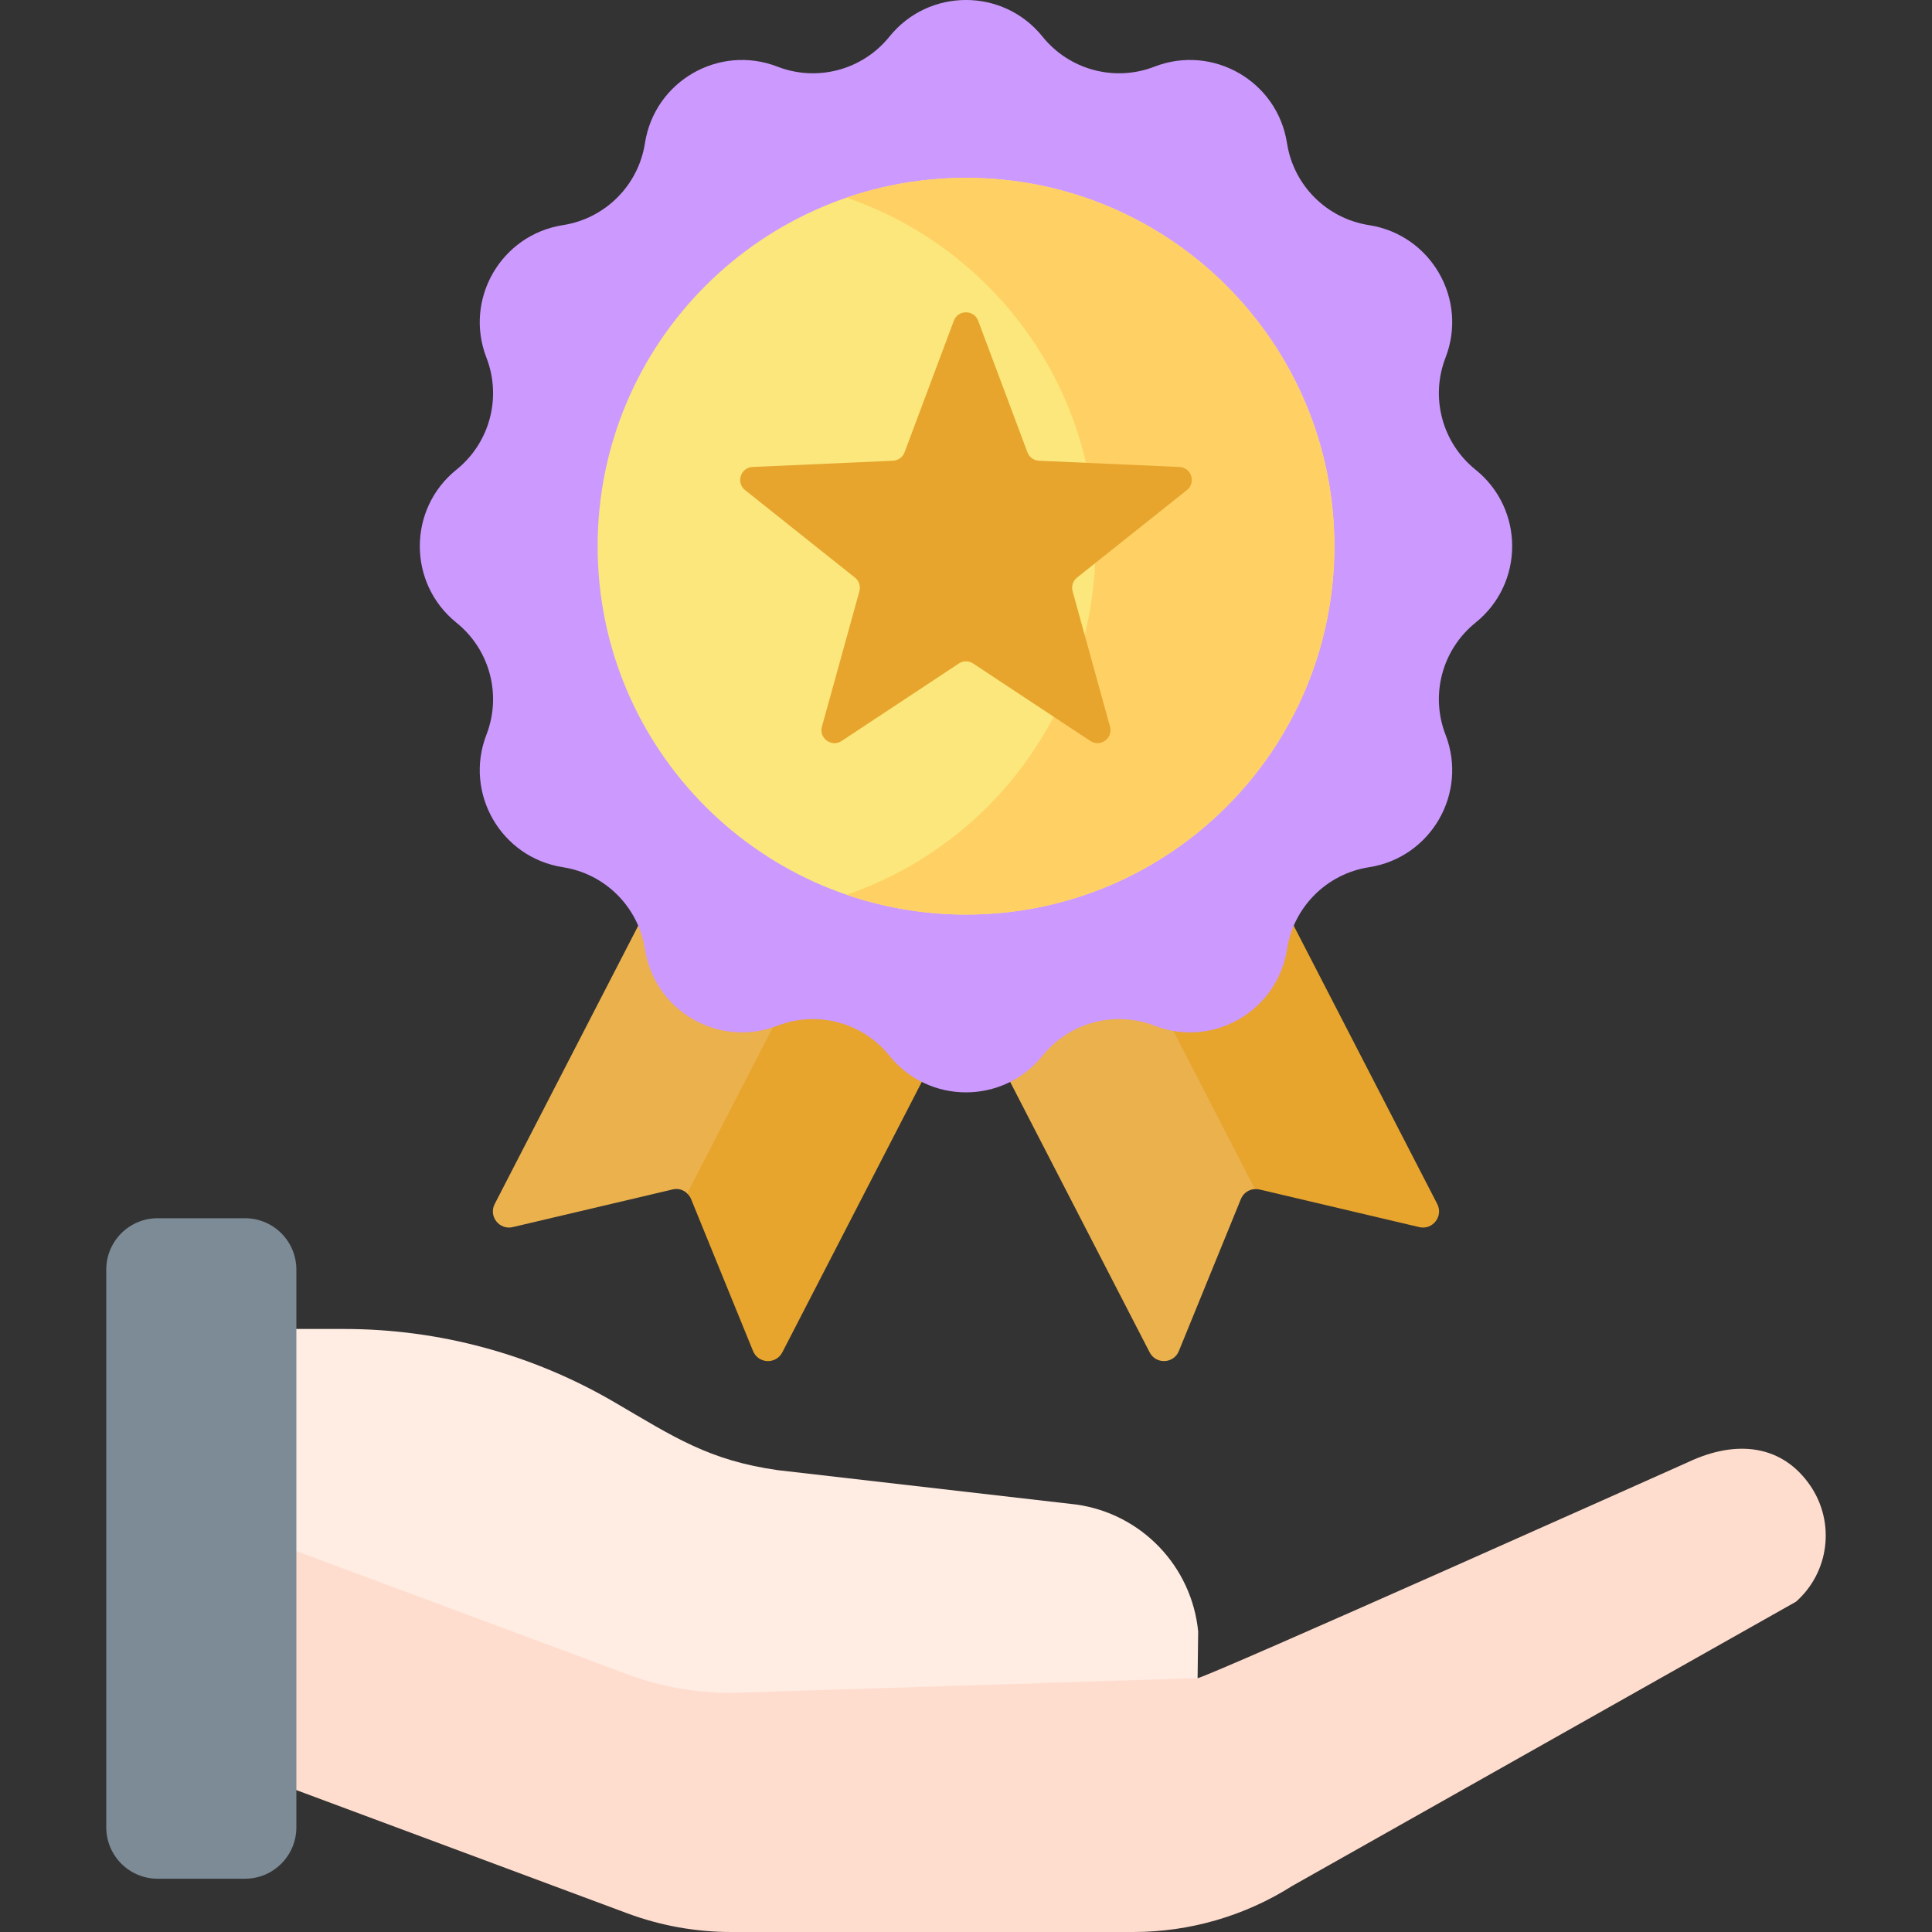 <svg width="40" height="40" viewBox="0 0 40 40" fill="none" xmlns="http://www.w3.org/2000/svg">
<rect x="0" y="0" width="40" height="40" fill="#333333" stroke="none"/>
<g clip-path="url(#clip0_14696_3026)">
<path d="M14.469 24.621L21.034 11.905L17.814 10.245L10.242 24.928C10.111 25.181 10.338 25.471 10.615 25.406L13.923 24.627C14.039 24.599 14.148 24.63 14.228 24.71C14.319 24.747 14.424 24.709 14.469 24.621Z" fill="#EAB14D"/>
<path d="M20.874 11.823L14.227 24.71C14.261 24.741 14.29 24.78 14.308 24.825L15.591 27.972C15.699 28.236 16.066 28.252 16.197 27.999L23.769 13.316L20.874 11.823Z" fill="#E7A52E"/>
<path d="M19.4 11.681L16.23 13.316L23.802 27.999C23.933 28.252 24.3 28.236 24.407 27.972L25.691 24.826C25.741 24.702 25.855 24.625 25.983 24.619L26.038 24.551L19.4 11.681Z" fill="#EAB14D"/>
<path d="M29.757 24.928L22.184 10.245L19.329 11.717L25.983 24.619C26.014 24.618 26.045 24.619 26.076 24.627L29.384 25.406C29.661 25.471 29.887 25.181 29.757 24.928Z" fill="#E7A52E"/>
<path d="M21.584 0.758C22.139 1.448 23.077 1.7 23.902 1.38C25.113 0.911 26.447 1.681 26.646 2.964C26.782 3.839 27.469 4.525 28.344 4.661C29.627 4.861 30.397 6.195 29.928 7.405C29.608 8.231 29.859 9.169 30.549 9.724C31.561 10.538 31.561 12.078 30.549 12.892C29.859 13.448 29.608 14.385 29.928 15.211C30.397 16.422 29.627 17.756 28.344 17.955C27.469 18.091 26.782 18.777 26.646 19.652C26.447 20.935 25.113 21.705 23.902 21.236C23.077 20.917 22.139 21.168 21.584 21.858C20.77 22.869 19.229 22.869 18.415 21.858C17.86 21.168 16.922 20.917 16.097 21.236C14.886 21.705 13.552 20.935 13.353 19.652C13.217 18.777 12.53 18.091 11.655 17.955C10.373 17.756 9.602 16.422 10.071 15.211C10.391 14.385 10.14 13.448 9.45 12.892C8.439 12.078 8.439 10.538 9.45 9.724C10.14 9.169 10.391 8.231 10.071 7.405C9.602 6.195 10.373 4.861 11.655 4.661C12.53 4.525 13.217 3.839 13.353 2.964C13.552 1.681 14.886 0.911 16.097 1.38C16.922 1.7 17.86 1.448 18.415 0.758C19.229 -0.253 20.77 -0.253 21.584 0.758Z" fill="#CC99FF"/>
<path d="M20 18.935C24.212 18.935 27.627 15.52 27.627 11.308C27.627 7.096 24.212 3.682 20 3.682C15.788 3.682 12.373 7.096 12.373 11.308C12.373 15.52 15.788 18.935 20 18.935Z" fill="#FBE77B"/>
<path d="M20 3.682C19.134 3.682 18.302 3.826 17.527 4.092C20.525 5.119 22.681 7.962 22.681 11.308C22.681 14.655 20.525 17.498 17.527 18.525C18.302 18.791 19.134 18.935 20 18.935C24.212 18.935 27.626 15.521 27.626 11.308C27.626 7.096 24.212 3.682 20 3.682Z" fill="#FFD064"/>
<path d="M20.148 13.737L22.574 15.341C22.782 15.478 23.048 15.284 22.982 15.045L22.207 12.241C22.178 12.137 22.214 12.026 22.298 11.959L24.573 10.147C24.768 9.992 24.666 9.679 24.418 9.668L21.512 9.539C21.404 9.534 21.31 9.466 21.272 9.365L20.252 6.641C20.164 6.408 19.835 6.408 19.748 6.641L18.728 9.365C18.69 9.466 18.595 9.534 18.488 9.539L15.582 9.668C15.333 9.679 15.232 9.992 15.426 10.147L17.701 11.959C17.786 12.026 17.822 12.137 17.793 12.241L17.017 15.045C16.951 15.284 17.218 15.478 17.425 15.341L19.852 13.737C19.941 13.677 20.058 13.677 20.148 13.737Z" fill="#E7A52E"/>
<path d="M22.286 31.15L16.103 30.438C14.677 30.236 13.964 29.758 12.721 29.031C11.023 28.038 9.092 27.515 7.125 27.515H4.908V31.838L12.99 34.846C13.676 35.101 14.403 35.232 15.135 35.232L24.807 34.997L24.795 34.744L24.807 33.778C24.673 32.425 23.631 31.34 22.286 31.15Z" fill="#FFECE3"/>
<path d="M34.948 30.273C34.948 30.273 24.956 34.744 24.795 34.744L15.135 35.051C14.403 35.051 13.677 34.92 12.99 34.665L4.908 31.657V36.605L12.99 39.614C13.676 39.869 14.403 40 15.135 40H23.464C24.63 40 25.771 39.669 26.756 39.045L37.185 33.161C37.873 32.55 38 31.524 37.483 30.763C36.916 29.93 35.979 29.786 34.948 30.273Z" fill="#FFDDCE"/>
<path d="M6.136 37.832C6.136 38.42 5.66 38.897 5.072 38.897H3.264C2.676 38.897 2.2 38.42 2.2 37.832V26.286C2.2 25.698 2.676 25.222 3.264 25.222H5.072C5.66 25.222 6.136 25.698 6.136 26.286L6.136 37.832Z" fill="#7C8B96"/>
</g>
<defs>
<clipPath id="clip0_14696_3026">
<rect width="40" height="40" fill="white"/>
</clipPath>
</defs>
</svg>
